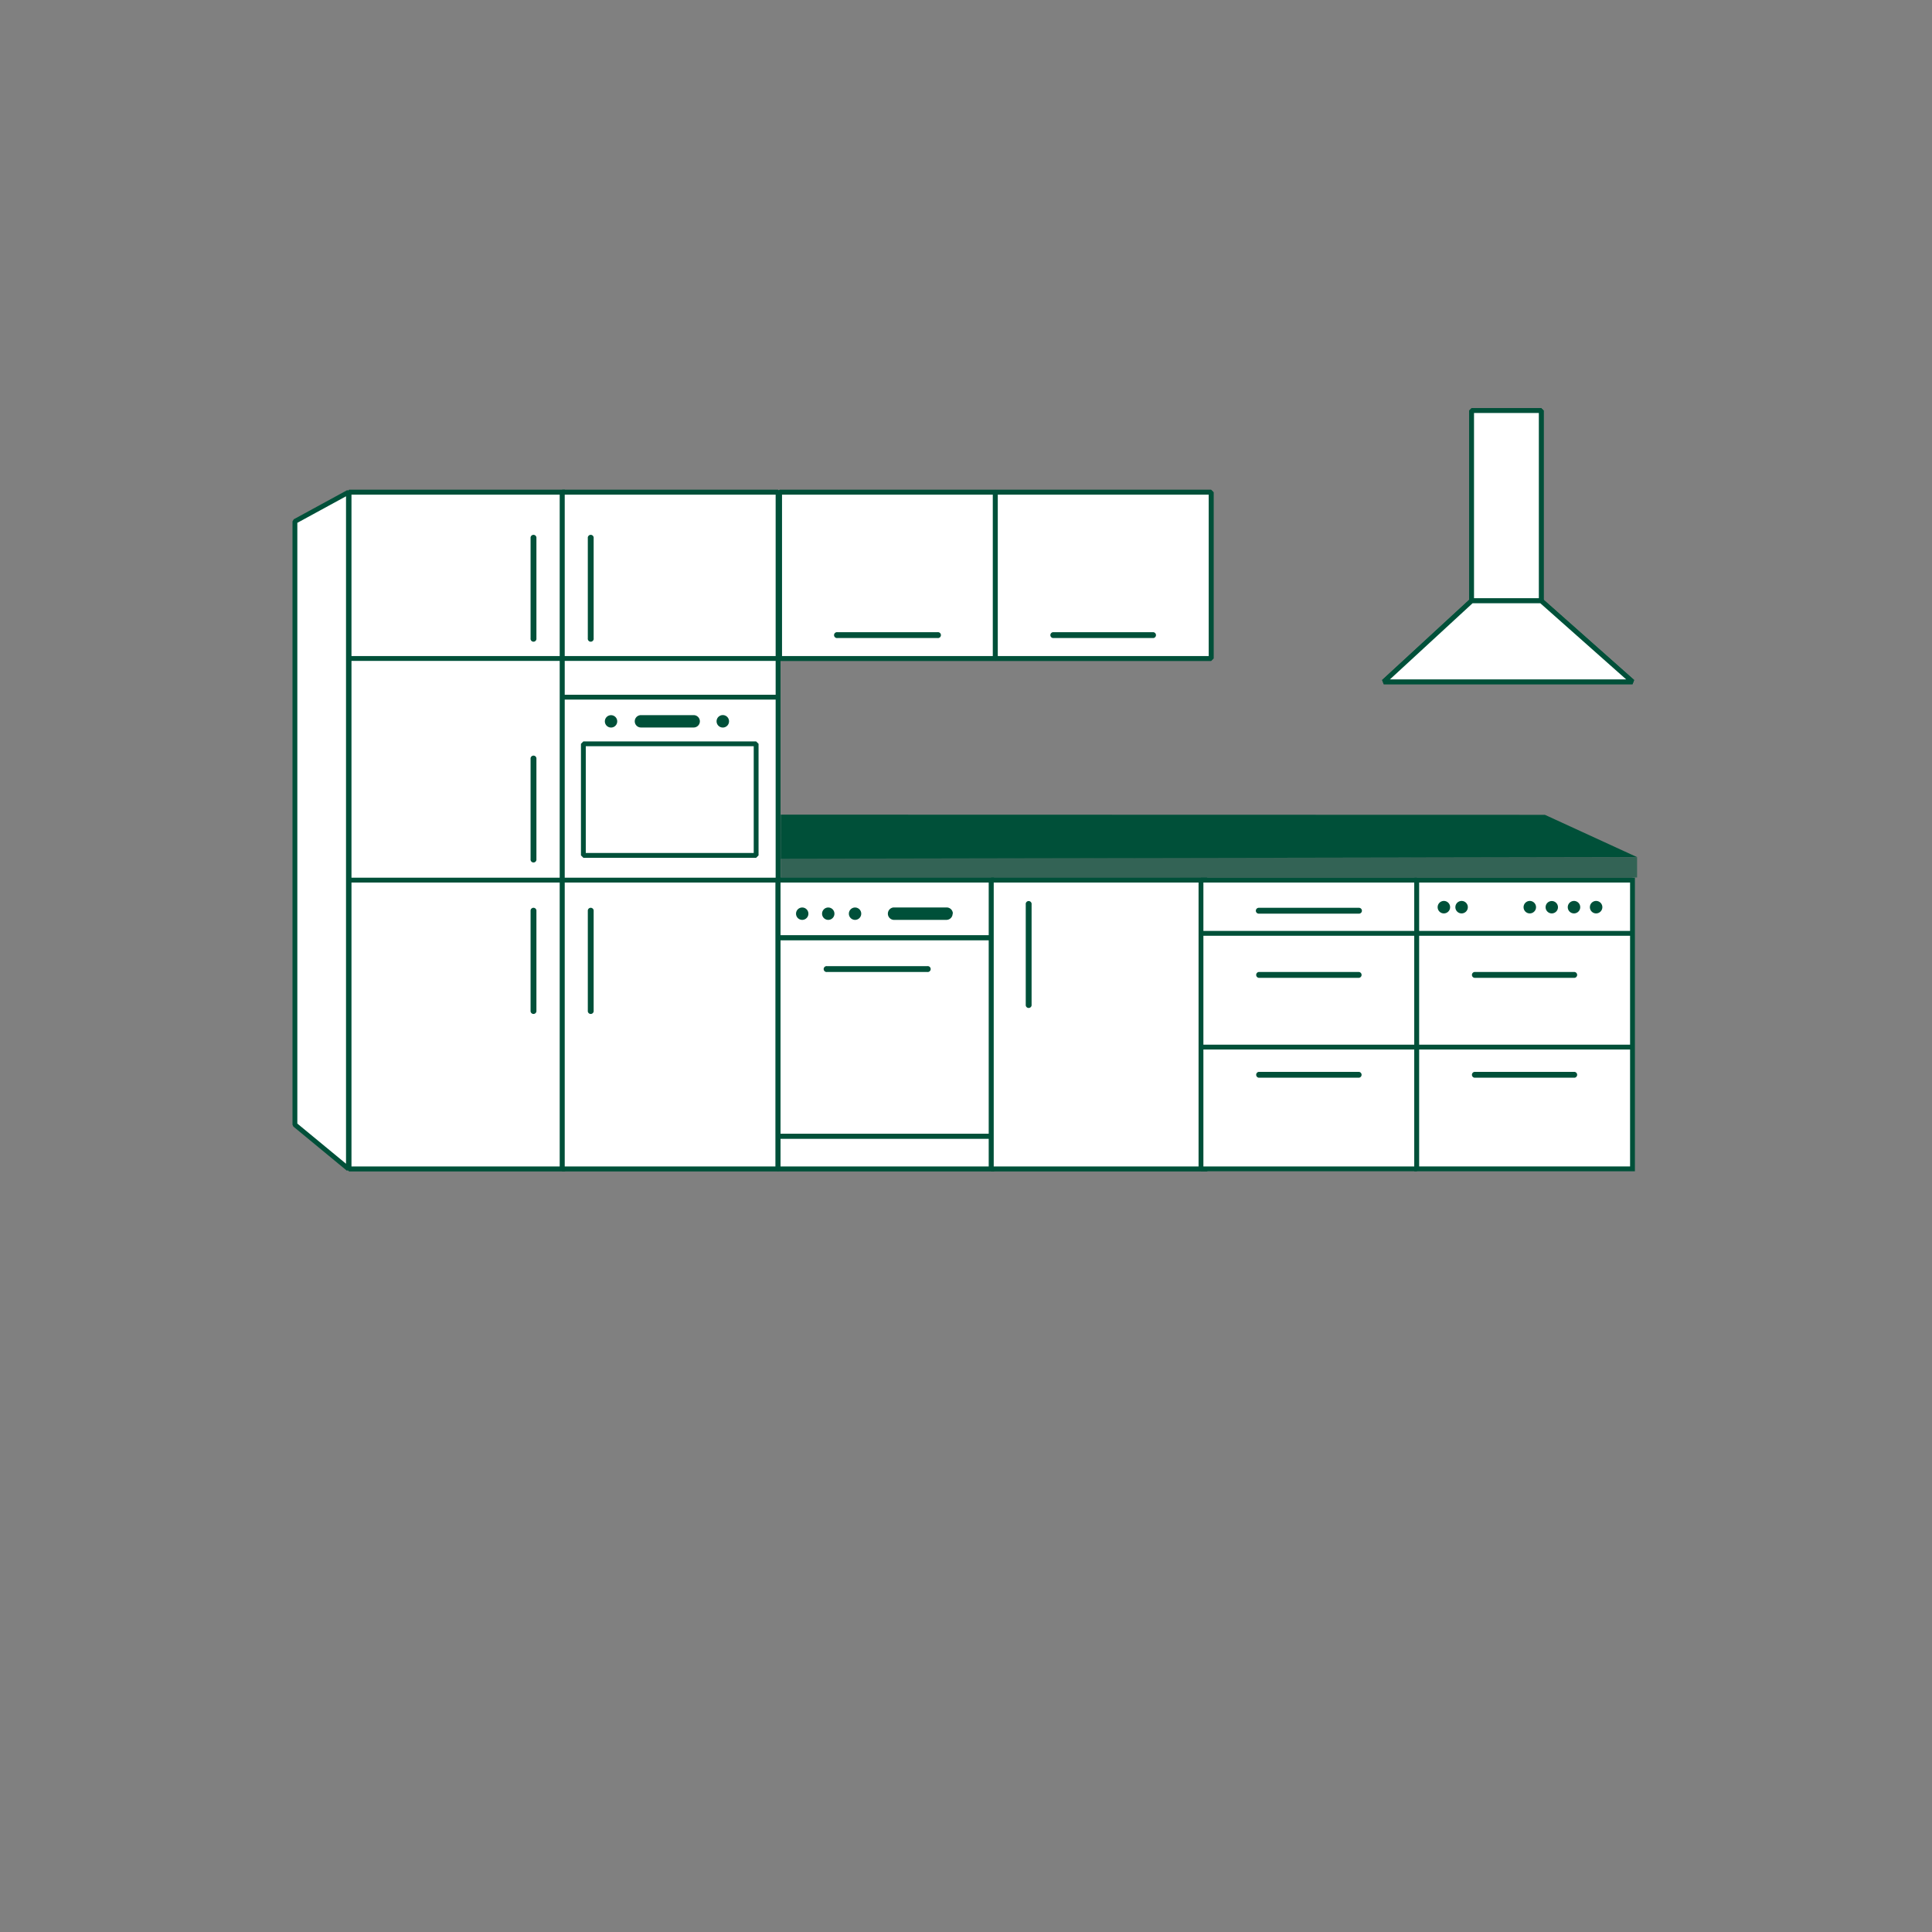<?xml version="1.0" encoding="UTF-8"?> <svg xmlns="http://www.w3.org/2000/svg" id="ARH_Icons" data-name="ARH Icons" width="400" height="400" viewBox="0 0 400 400"><rect x="0" y="0" width="400" height="400" fill="#808080" stroke="none"/><title>ARH_Produkticons_Kueche</title><g id="Frage-1_Küchenzeile"><polygon points="61.06 232.86 72.14 242 72.14 101.91 61.06 107.95 61.06 232.86" style="fill:#fff;stroke:#005039;stroke-linejoin:bevel"></polygon><rect x="72.27" y="101.91" width="44.67" height="140.09" style="fill:#fff;stroke:#005039;stroke-linejoin:bevel"></rect><rect x="72.27" y="101.91" width="44.67" height="140.09" style="fill:#fff;stroke:#005039;stroke-linejoin:bevel"></rect><rect x="116.42" y="101.91" width="44.67" height="140.09" style="fill:#fff;stroke:#005039;stroke-linejoin:bevel"></rect><rect x="116.42" y="101.91" width="44.67" height="140.09" style="fill:#fff;stroke:#005039;stroke-linejoin:bevel"></rect><rect x="161.1" y="182.22" width="44.67" height="59.78" style="fill:#fff;stroke:#005039;stroke-linejoin:bevel"></rect><rect x="161.1" y="182.22" width="44.67" height="59.78" style="fill:#fff;stroke:#005039;stroke-linejoin:bevel"></rect><rect x="205.24" y="182.22" width="44.67" height="59.78" style="fill:#fff;stroke:#005039;stroke-linejoin:bevel"></rect><rect x="205.24" y="182.22" width="44.67" height="59.78" style="fill:#fff;stroke:#005039;stroke-linejoin:bevel"></rect><rect x="248.65" y="182.22" width="44.67" height="59.78" style="fill:#fff;stroke:#005039;stroke-linejoin:bevel"></rect><rect x="293.32" y="182.22" width="44.67" height="59.78" style="fill:#fff;stroke:#005039;stroke-miterlimit:10"></rect><rect x="161.41" y="101.91" width="44.67" height="34.42" style="fill:#fff;stroke:#005039;stroke-linejoin:bevel"></rect><rect x="161.41" y="101.91" width="44.67" height="34.42" style="fill:#fff;stroke:#005039;stroke-linejoin:bevel"></rect><rect x="206.08" y="101.91" width="44.67" height="34.42" style="fill:#fff;stroke:#005039;stroke-linejoin:bevel"></rect><rect x="206.08" y="101.91" width="44.67" height="34.42" style="fill:#fff;stroke:#005039;stroke-linejoin:bevel"></rect><rect x="304.68" y="85" width="14.42" height="39.4" style="fill:#fff;stroke:#005039;stroke-linejoin:bevel"></rect><rect x="304.68" y="85" width="14.42" height="39.4" style="fill:#fff;stroke:#005039;stroke-linejoin:bevel"></rect><polygon points="304.68 124.4 286.49 141.16 338 141.16 319.1 124.4 304.68 124.4" style="fill:#fff;stroke:#005039;stroke-linejoin:bevel"></polygon><polygon points="304.68 124.4 286.49 141.16 338 141.16 319.1 124.4 304.68 124.4" style="fill:#fff;stroke:#005039;stroke-linejoin:bevel"></polygon><line x1="161.41" y1="136.33" x2="72.34" y2="136.33" style="fill:#fff;stroke:#005039;stroke-linejoin:bevel"></line><line x1="161.41" y1="144.34" x2="116.49" y2="144.34" style="fill:#fff;stroke:#005039;stroke-linejoin:bevel"></line><line x1="337.99" y1="182.22" x2="72.34" y2="182.22" style="fill:#fff;stroke:#005039;stroke-linejoin:bevel"></line><line x1="338.22" y1="193.24" x2="248.65" y2="193.24" style="fill:#fff;stroke:#005039;stroke-linejoin:bevel"></line><line x1="338.22" y1="216.79" x2="248.65" y2="216.79" style="fill:#fff;stroke:#005039;stroke-linejoin:bevel"></line><rect x="120.78" y="154" width="35.77" height="23.1" style="fill:#fff;stroke:#005039;stroke-linejoin:bevel"></rect><line x1="161.41" y1="194.15" x2="205.24" y2="194.15" style="fill:#fff;stroke:#005039;stroke-linejoin:bevel"></line><line x1="161.41" y1="194.15" x2="205.24" y2="194.15" style="fill:#fff;stroke:#005039;stroke-linejoin:bevel"></line><line x1="161.41" y1="235.24" x2="205.24" y2="235.24" style="fill:#fff;stroke:#005039;stroke-linejoin:bevel"></line><line x1="161.41" y1="235.24" x2="205.24" y2="235.24" style="fill:#fff;stroke:#005039;stroke-linejoin:bevel"></line><path d="M173.37,132.1a.61.61,0,1,1,0-1.21h20.75a.61.61,0,1,1,0,1.21Z" style="fill:#005039"></path><path d="M218,132.1a.61.61,0,0,1,0-1.21H238.8a.61.61,0,0,1,0,1.21Z" style="fill:#005039"></path><path d="M305.28,202.45a.61.61,0,0,1,0-1.21H326a.61.61,0,0,1,0,1.21Z" style="fill:#005039"></path><path d="M260.61,202.45a.61.61,0,0,1,0-1.21h20.76a.61.61,0,0,1,0,1.21Z" style="fill:#005039"></path><path d="M171.22,201.24a.61.61,0,1,1,0-1.21H192a.61.61,0,1,1,0,1.21Z" style="fill:#005039"></path><path d="M212.37,187.24a.61.61,0,1,1,1.21,0V208a.61.61,0,1,1-1.21,0Z" style="fill:#005039"></path><path d="M121.7,188.48a.61.61,0,0,1,1.21,0v20.76a.61.61,0,1,1-1.21,0Z" style="fill:#005039"></path><path d="M109.85,188.48a.61.61,0,0,1,1.21,0v20.76a.61.61,0,1,1-1.21,0Z" style="fill:#005039"></path><path d="M109.85,157.13a.61.61,0,1,1,1.21,0v20.75a.61.61,0,1,1-1.21,0Z" style="fill:#005039"></path><path d="M109.85,111.42a.61.61,0,1,1,1.21,0v20.75a.61.61,0,1,1-1.21,0Z" style="fill:#005039"></path><path d="M121.7,111.42a.61.61,0,1,1,1.21,0v20.75a.61.61,0,1,1-1.21,0Z" style="fill:#005039"></path><path d="M260.61,223.13a.61.61,0,0,1,0-1.21h20.76a.61.61,0,0,1,0,1.21Z" style="fill:#005039"></path><path d="M305.28,223.13a.61.61,0,0,1,0-1.21H326a.61.61,0,0,1,0,1.21Z" style="fill:#005039"></path><path d="M260.61,189.16a.6.6,0,0,1-.6-.6.61.61,0,0,1,.6-.61h20.76a.61.61,0,0,1,.6.61.6.6,0,0,1-.6.6Z" style="fill:#005039"></path><path d="M125.23,149.34a1.28,1.28,0,1,1,1.28,1.29,1.28,1.28,0,0,1-1.28-1.29" style="fill:#005039"></path><path d="M148.36,149.34a1.29,1.29,0,1,1,1.28,1.29,1.29,1.29,0,0,1-1.28-1.29" style="fill:#005039"></path><path d="M164.81,189.16a1.28,1.28,0,1,1,1.28,1.29,1.28,1.28,0,0,1-1.28-1.29" style="fill:#005039"></path><path d="M170.2,189.16a1.28,1.28,0,1,1,1.28,1.29,1.28,1.28,0,0,1-1.28-1.29" style="fill:#005039"></path><path d="M175.75,189.16a1.28,1.28,0,1,1,1.28,1.29,1.28,1.28,0,0,1-1.28-1.29" style="fill:#005039"></path><path d="M144.9,149.34a1.28,1.28,0,0,1-1.28,1.28H132.7a1.28,1.28,0,0,1,0-2.56h10.92a1.28,1.28,0,0,1,1.28,1.28" style="fill:#005039"></path><path d="M197.23,189.16a1.28,1.28,0,0,1-1.28,1.29H185a1.29,1.29,0,0,1,0-2.57H196a1.28,1.28,0,0,1,1.28,1.28" style="fill:#005039"></path><path d="M315.44,187.83a1.29,1.29,0,1,1,1.28,1.28,1.28,1.28,0,0,1-1.28-1.28" style="fill:#005039"></path><path d="M320,187.83a1.28,1.28,0,1,1,1.28,1.28,1.28,1.28,0,0,1-1.28-1.28" style="fill:#005039"></path><path d="M297.65,187.83a1.29,1.29,0,1,1,1.28,1.28,1.28,1.28,0,0,1-1.28-1.28" style="fill:#005039"></path><path d="M301.32,187.83a1.29,1.29,0,1,1,1.29,1.28,1.28,1.28,0,0,1-1.29-1.28" style="fill:#005039"></path><path d="M324.59,187.83a1.29,1.29,0,1,1,1.29,1.28,1.28,1.28,0,0,1-1.29-1.28" style="fill:#005039"></path><path d="M329.17,187.83a1.29,1.29,0,1,1,1.28,1.28,1.28,1.28,0,0,1-1.28-1.28" style="fill:#005039"></path><polygon points="338.94 177.46 319.86 168.7 161.65 168.66 161.64 177.79 338.94 177.46" style="fill:#005039"></polygon><polygon points="338.94 177.47 161.64 177.7 161.64 181.66 338.94 181.68 338.94 177.47" style="fill:#005039;opacity:0.6"></polygon></g></svg> 